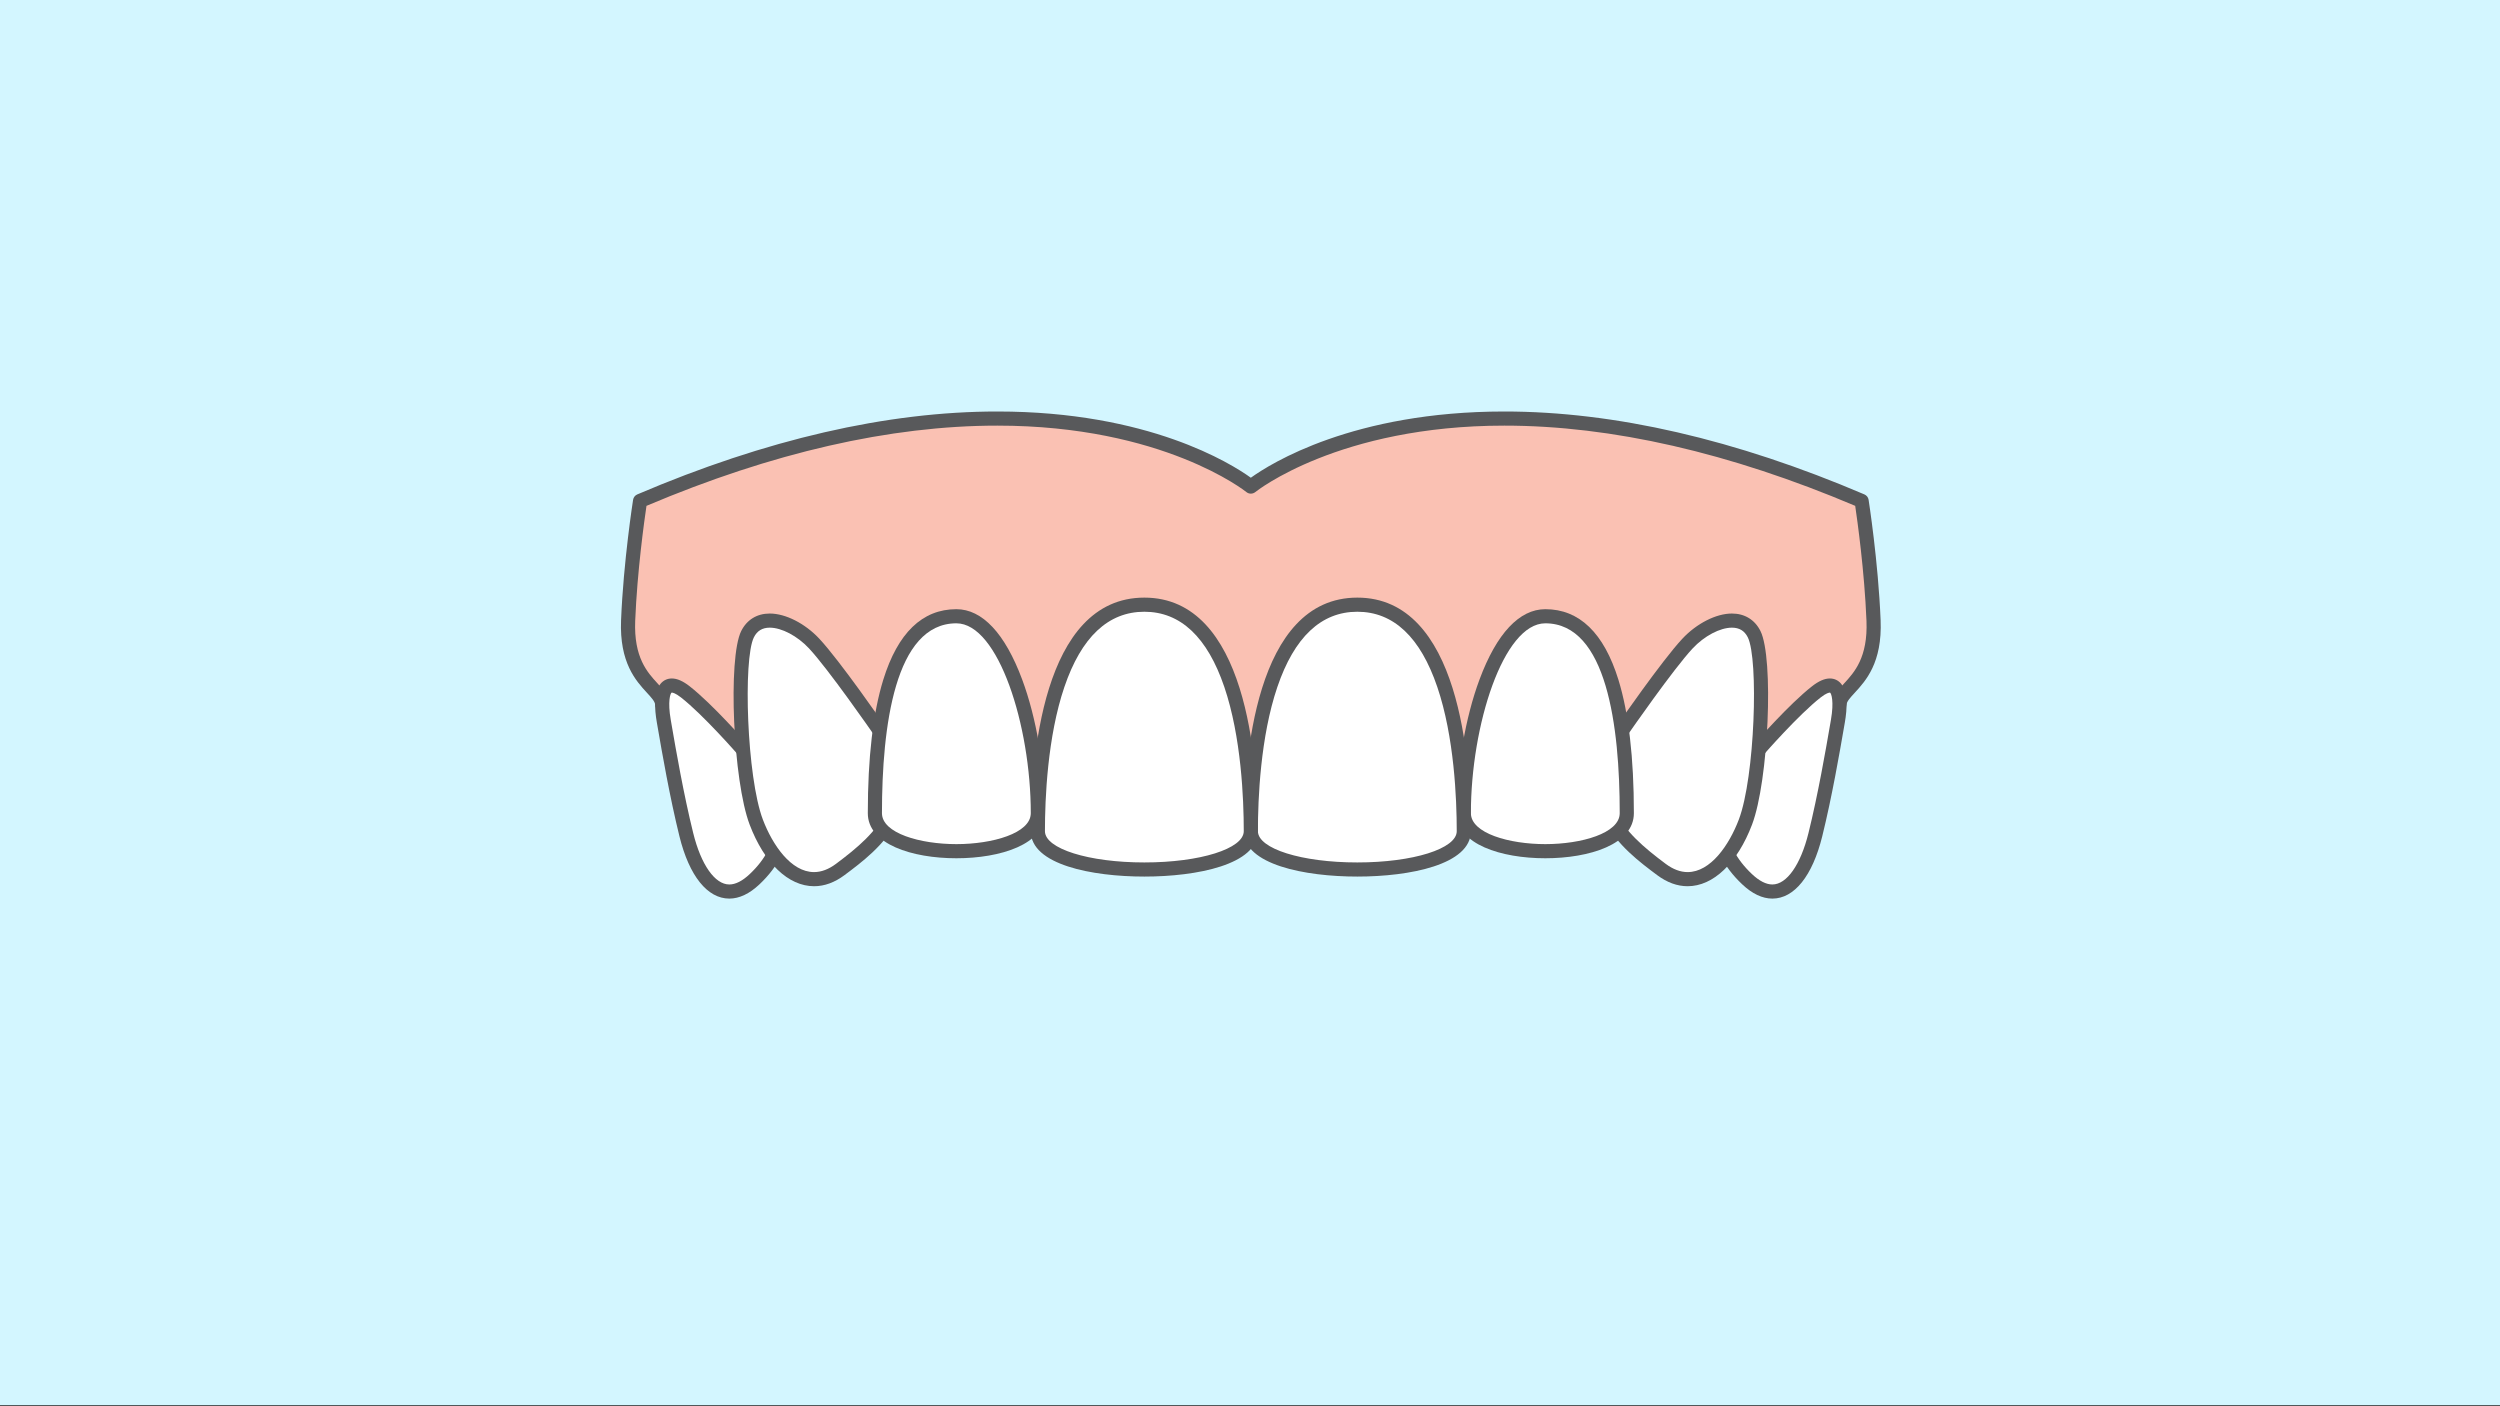 <?xml version="1.0" encoding="UTF-8" standalone="no"?>
<!DOCTYPE svg PUBLIC "-//W3C//DTD SVG 1.1//EN" "http://www.w3.org/Graphics/SVG/1.1/DTD/svg11.dtd">
<svg width="100%" height="100%" viewBox="0 0 8000 4500" version="1.1" xmlns="http://www.w3.org/2000/svg" xmlns:xlink="http://www.w3.org/1999/xlink" xml:space="preserve" xmlns:serif="http://www.serif.com/" style="fill-rule:evenodd;clip-rule:evenodd;stroke-linejoin:round;stroke-miterlimit:2;">
    <rect x="0" y="0" width="8000" height="4500" fill="#333333" stroke="none"/>
    <g transform="matrix(1,0,0,1,-8693,0)">
        <g id="top-teeth" serif:id="top teeth" transform="matrix(0.65,0,0,0.559,9167.14,0)">
            <rect x="-730" y="0" width="12317" height="8044" style="fill:rgb(211,246,255);"/>
            <g transform="matrix(10.134,0,0,11.766,361.538,470.741)">
                <g>
                    <path d="M785.969,302.481C786.732,294.243 803.672,290.721 802.512,261.929C801.351,233.138 796.71,203.692 796.71,203.692C595.961,117.823 500,196.73 500,196.73C500,196.73 404.039,117.823 203.291,203.692C203.291,203.692 198.649,233.138 197.489,261.929C196.328,290.721 213.269,294.243 214.032,302.481L261.825,357.459L748.601,357.459L785.969,302.481Z" style="fill:rgb(250,193,179);fill-rule:nonzero;"/>
                    <path d="M263.391,354.022L746.781,354.022L782.685,301.198C783.351,297.794 785.754,295.176 788.287,292.419C793.144,287.131 799.796,279.889 799.077,262.067C798.104,237.914 794.62,213.016 793.598,206.102C732.547,180.203 675.205,167.072 623.139,167.072C542.632,167.072 502.575,199.064 502.18,199.387C500.912,200.424 499.084,200.426 497.818,199.385C497.426,199.064 457.354,167.072 376.862,167.072C324.796,167.072 267.454,180.203 206.403,206.102C205.381,213.017 201.896,237.925 200.923,262.067C200.205,279.89 206.856,287.132 211.714,292.419C214.188,295.113 216.539,297.673 217.267,300.964L263.391,354.022ZM748.601,360.896L261.825,360.896C260.829,360.896 259.883,360.465 259.23,359.714L211.438,304.736C210.965,304.193 210.676,303.515 210.609,302.798C210.463,301.22 208.781,299.388 206.651,297.07C201.303,291.248 193.222,282.449 194.055,261.791C195.209,233.131 199.849,203.453 199.896,203.157C200.08,201.988 200.852,200.997 201.939,200.532C264.508,173.768 323.36,160.198 376.862,160.198C450.31,160.198 490.465,185.546 500,192.419C509.536,185.544 549.682,160.198 623.139,160.198C676.641,160.198 735.493,173.768 798.061,200.532C799.149,200.997 799.921,201.988 800.105,203.157C800.151,203.453 804.791,233.131 805.946,261.791C806.778,282.449 798.697,291.248 793.35,297.069C791.22,299.388 789.537,301.22 789.392,302.798C789.338,303.377 789.138,303.933 788.811,304.414L751.443,359.391C750.804,360.332 749.739,360.896 748.601,360.896Z" style="fill:rgb(88,89,91);fill-rule:nonzero;"/>
                    <path d="M746.618,324.829C746.618,324.829 763.493,305.393 774.715,296.611C785.938,287.828 787.158,299.456 785.206,310.72C783.254,321.983 779.351,345.404 774.227,366.141C769.104,386.878 757.15,402.972 741.048,387.728C724.946,372.484 720.579,351.371 746.618,324.829Z" style="fill:white;fill-rule:nonzero;"/>
                    <path d="M781.282,296.962C780.944,296.962 779.626,297.132 776.834,299.317C765.997,307.798 749.38,326.89 749.214,327.082C749.168,327.135 749.12,327.186 749.071,327.235C737.195,339.342 731.272,350.863 731.469,361.479C731.624,369.886 735.642,377.877 743.411,385.232C746.972,388.603 750.318,390.313 753.357,390.313C760.363,390.313 767.082,380.735 770.891,365.317C775.581,346.332 779.315,324.659 781.322,313.016L781.819,310.133C783.352,301.294 782.038,297.396 781.383,296.967C781.383,296.973 781.35,296.962 781.282,296.962ZM753.357,397.187C748.502,397.187 743.565,394.845 738.685,390.225C729.526,381.554 724.786,371.925 724.596,361.606C724.365,349.1 730.924,335.942 744.092,322.496C745.446,320.94 761.495,302.593 772.598,293.904C775.878,291.336 778.719,290.088 781.282,290.088C783.446,290.088 785.328,290.965 786.724,292.624C790.224,296.782 789.672,305.079 788.593,311.307L788.096,314.183C786.075,325.911 782.313,347.742 777.564,366.965C772.819,386.172 763.996,397.187 753.357,397.187Z" style="fill:rgb(88,89,91);fill-rule:nonzero;"/>
                    <path d="M680.276,315.537C680.276,315.537 702.294,283.648 712.14,273.099C721.986,262.549 738.514,256.571 744.492,268.527C750.47,280.484 748.009,339.561 740.272,359.957C732.536,380.353 716.712,395.91 699.481,383.032C682.25,370.155 657.554,350.942 680.276,315.537Z" style="fill:white;fill-rule:nonzero;"/>
                    <path d="M683.137,317.443C663.497,348.093 680.633,364.656 701.538,380.279C705.101,382.941 708.681,384.291 712.181,384.291C723.377,384.291 732.373,371.091 737.059,358.738C744.878,338.125 746.718,280.664 741.418,270.065C739.837,266.903 737.314,265.367 733.706,265.367C727.935,265.367 720.279,269.417 714.653,275.444C705.264,285.504 684.102,316.046 683.137,317.443ZM712.181,391.165C707.165,391.165 702.2,389.355 697.423,385.786C689.156,379.607 677.835,371.147 671.829,359.285C664.89,345.58 666.759,330.236 677.383,313.681C677.403,313.648 677.425,313.616 677.447,313.584C678.352,312.273 699.723,281.366 709.628,270.754C716.579,263.305 726.03,258.492 733.706,258.492C739.904,258.492 744.826,261.51 747.566,266.99C754.125,280.107 751.532,339.963 743.486,361.176C736.363,379.954 724.66,391.165 712.181,391.165Z" style="fill:rgb(88,89,91);fill-rule:nonzero;"/>
                    <path d="M682.64,355.625C682.64,380.287 603.463,380.287 603.463,355.625C603.463,312.986 619.25,259.818 643.052,259.818C676.22,259.818 682.64,312.986 682.64,355.625Z" style="fill:white;fill-rule:nonzero;"/>
                    <path d="M643.052,263.254C622.692,263.254 606.901,312.909 606.901,355.625C606.901,365.407 625.526,370.684 643.052,370.684C660.577,370.684 679.202,365.407 679.202,355.625C679.202,313.486 672.931,263.254 643.052,263.254ZM643.052,377.559C621.636,377.559 600.026,370.776 600.026,355.625C600.026,333.539 604.17,309.206 611.11,290.534C619.415,268.19 630.461,256.38 643.052,256.38C659.582,256.38 671.532,267.933 678.568,290.717C683.551,306.851 686.077,328.689 686.077,355.625C686.077,370.776 664.468,377.559 643.052,377.559Z" style="fill:rgb(88,89,91);fill-rule:nonzero;"/>
                    <path d="M253.383,324.829C253.383,324.829 236.508,305.393 225.285,296.611C214.063,287.828 212.843,299.456 214.794,310.72C216.746,321.983 220.65,345.404 225.773,366.141C230.896,386.878 242.851,402.972 258.952,387.728C275.054,372.484 279.422,351.371 253.383,324.829Z" style="fill:white;fill-rule:nonzero;"/>
                    <path d="M218.719,296.962C218.639,296.962 218.606,296.972 218.606,296.972C217.967,297.382 216.647,301.279 218.181,310.133L218.674,312.992C220.681,324.639 224.416,346.319 229.11,365.317C232.919,380.734 239.637,390.313 246.643,390.313C249.682,390.313 253.029,388.604 256.59,385.232C264.359,377.877 268.376,369.885 268.532,361.479C268.728,350.863 262.806,339.342 250.929,327.235C250.88,327.186 250.833,327.135 250.788,327.082C250.621,326.89 233.997,307.793 223.167,299.317C220.374,297.132 219.056,296.962 218.719,296.962ZM246.643,397.187L246.642,397.187C236.004,397.186 227.181,386.171 222.436,366.965C217.684,347.728 213.921,325.891 211.9,314.159L211.408,311.307C210.329,305.079 209.777,296.782 213.277,292.623C214.673,290.965 216.555,290.088 218.719,290.088C221.282,290.088 224.123,291.336 227.403,293.904C238.505,302.593 254.555,320.94 255.909,322.496C269.077,335.942 275.636,349.1 275.405,361.606C275.214,371.925 270.474,381.554 261.315,390.225C256.435,394.845 251.499,397.187 246.643,397.187Z" style="fill:rgb(88,89,91);fill-rule:nonzero;"/>
                    <path d="M319.725,315.537C319.725,315.537 297.707,283.648 287.86,273.099C278.014,262.549 261.486,256.571 255.508,268.527C249.53,280.484 251.992,339.561 259.728,359.957C267.464,380.353 283.289,395.91 300.52,383.032C317.751,370.155 342.446,350.942 319.725,315.537Z" style="fill:white;fill-rule:nonzero;"/>
                    <path d="M266.294,265.367C262.685,265.367 260.163,266.903 258.582,270.065C253.283,280.664 255.123,338.125 262.941,358.738C267.627,371.09 276.623,384.29 287.82,384.291L287.822,384.291C291.32,384.291 294.9,382.941 298.462,380.279C319.368,364.656 336.504,348.093 316.864,317.443C315.898,316.046 294.737,285.504 285.348,275.444C279.722,269.417 272.065,265.367 266.294,265.367ZM287.822,391.165L287.819,391.165C275.339,391.164 263.636,379.953 256.514,361.176C248.468,339.964 245.875,280.108 252.434,266.99C255.174,261.51 260.096,258.492 266.294,258.492C273.97,258.492 283.421,263.305 290.373,270.754C300.277,281.366 321.648,312.273 322.553,313.584C322.575,313.616 322.597,313.648 322.618,313.681C333.242,330.236 335.111,345.58 328.171,359.285C322.165,371.147 310.844,379.607 302.578,385.786C297.801,389.355 292.836,391.165 287.822,391.165Z" style="fill:rgb(88,89,91);fill-rule:nonzero;"/>
                    <path d="M317.361,355.625C317.361,380.287 396.537,380.287 396.537,355.625C396.537,312.986 380.75,259.818 356.949,259.818C323.78,259.818 317.361,312.986 317.361,355.625Z" style="fill:white;fill-rule:nonzero;"/>
                    <path d="M356.949,263.254C327.069,263.254 320.797,313.486 320.797,355.625C320.797,365.407 339.423,370.684 356.949,370.684C374.474,370.684 393.1,365.407 393.1,355.625C393.1,312.909 377.308,263.254 356.949,263.254ZM356.949,377.559C335.533,377.559 313.923,370.776 313.923,355.625C313.923,328.69 316.45,306.852 321.432,290.717C328.469,267.933 340.418,256.38 356.949,256.38C369.54,256.38 380.585,268.19 388.89,290.534C395.831,309.206 399.974,333.539 399.974,355.625C399.974,370.776 378.365,377.559 356.949,377.559Z" style="fill:rgb(88,89,91);fill-rule:nonzero;"/>
                    <path d="M603.463,364.383C603.463,389.249 500,389.249 500,364.383C500,321.39 508.389,254.185 551.732,254.185C595.075,254.185 603.463,321.39 603.463,364.383Z" style="fill:white;fill-rule:nonzero;"/>
                    <path d="M551.731,257.622C534.184,257.622 521.107,269.95 512.867,294.265C504.663,318.477 503.437,348.589 503.437,364.383C503.437,372.914 524.651,379.596 551.732,379.596C578.813,379.596 600.026,372.914 600.026,364.383C600.026,348.589 598.802,318.477 590.596,294.265C582.355,269.95 569.28,257.622 551.731,257.622ZM551.732,386.47C526.282,386.47 496.563,380.685 496.563,364.383C496.563,330.216 501.939,250.748 551.731,250.748C601.525,250.748 606.901,330.216 606.901,364.383C606.901,380.685 577.182,386.47 551.732,386.47Z" style="fill:rgb(88,89,91);fill-rule:nonzero;"/>
                    <path d="M396.537,364.383C396.537,389.249 500,389.249 500,364.383C500,321.39 491.611,254.185 448.269,254.185C404.926,254.185 396.537,321.39 396.537,364.383Z" style="fill:white;fill-rule:nonzero;"/>
                    <path d="M448.269,257.622C430.72,257.622 417.644,269.95 409.404,294.265C401.199,318.477 399.974,348.589 399.974,364.383C399.974,372.914 421.187,379.596 448.269,379.596C475.35,379.596 496.563,372.914 496.563,364.383C496.563,348.589 495.338,318.477 487.133,294.265C478.893,269.95 465.817,257.622 448.269,257.622ZM448.269,386.47C422.819,386.47 393.1,380.685 393.1,364.383C393.1,330.216 398.476,250.748 448.269,250.748C498.062,250.748 503.437,330.216 503.437,364.383C503.437,380.685 473.718,386.47 448.269,386.47Z" style="fill:rgb(88,89,91);fill-rule:nonzero;"/>
                </g>
            </g>
        </g>
    </g>
</svg>

